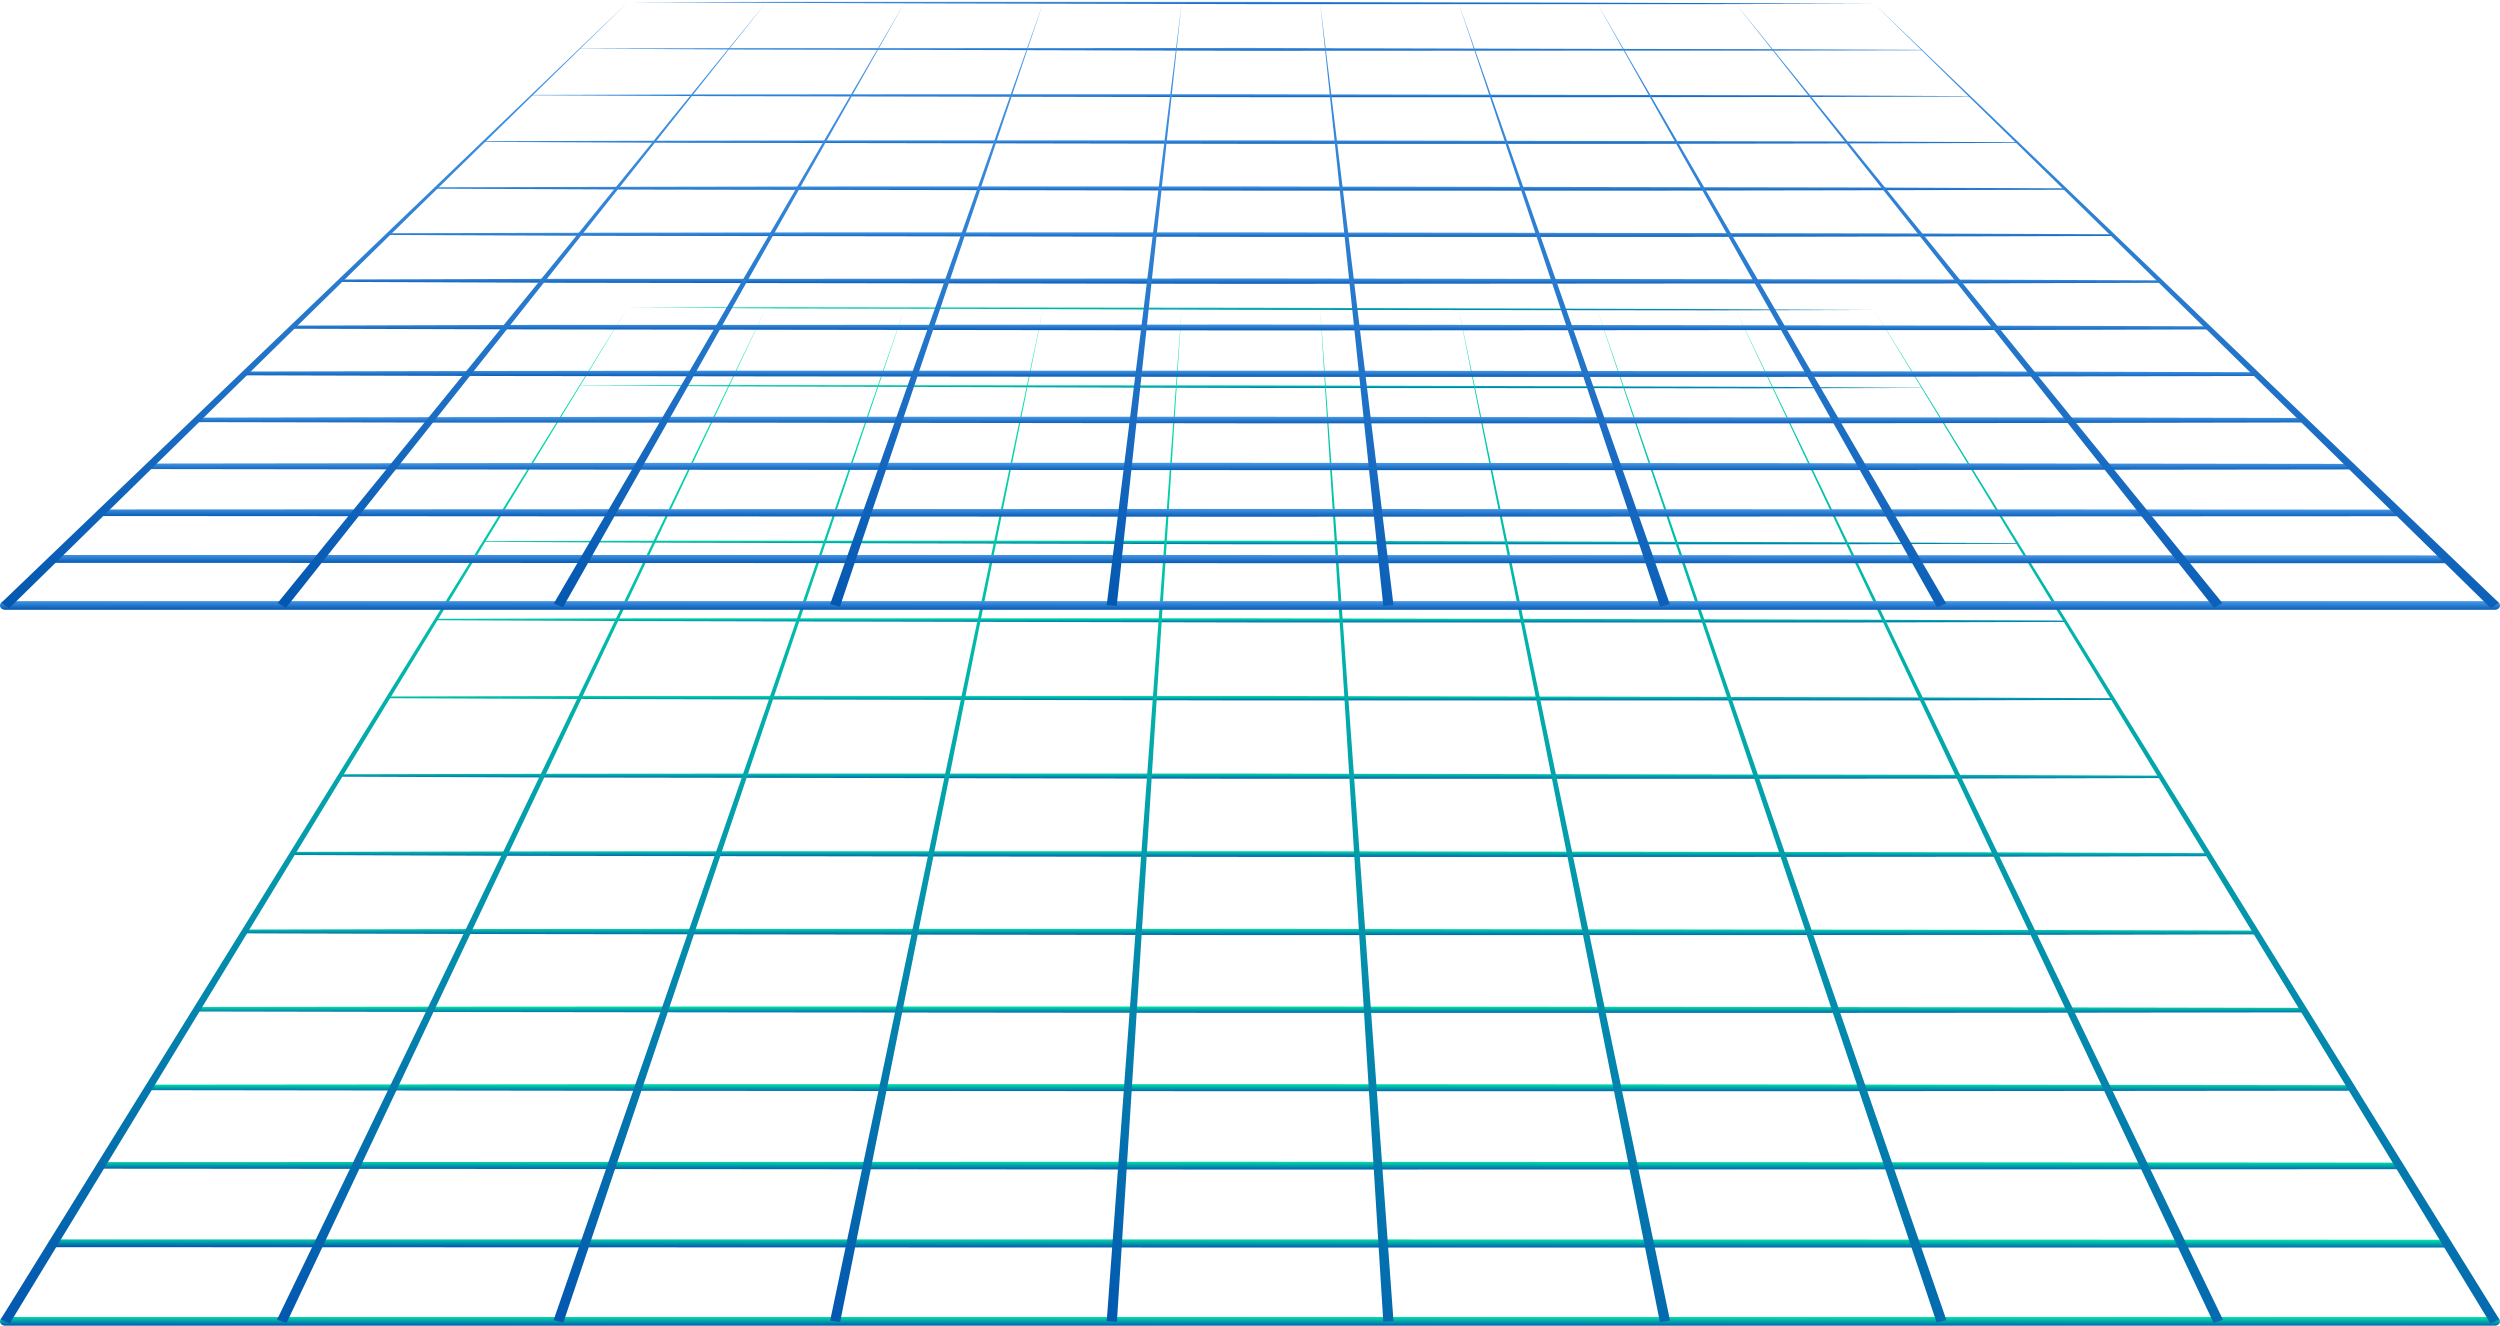 <svg xmlns="http://www.w3.org/2000/svg" width="545" height="289" viewBox="0 0 545 289" fill="none"><path d="M-6.10765e-05 288.056C-6.10996e-05 288.585 0.49 289.001 1.113 289.001L543.887 289.001C544.51 289.001 545 288.585 545 288.056C545 287.527 544.51 287.111 543.887 287.111L1.113 287.111C0.49 287.111 -6.10533e-05 287.527 -6.10765e-05 288.056Z" fill="url(#paint0_linear_3_2)"></path><path d="M533.467 270.262L272.522 270.186L11.578 270.186C11.043 270.224 10.598 270.602 10.598 271.055C10.598 271.509 11.043 271.887 11.578 271.887L272.522 271.962L533.467 271.962C534.001 271.924 534.446 271.546 534.446 271.093C534.446 270.639 534.001 270.262 533.467 270.262Z" fill="url(#paint1_linear_3_2)"></path><path d="M523.047 253.45L272.522 253.261L21.998 253.336C21.552 253.336 21.152 253.639 21.152 254.054C21.152 254.432 21.508 254.773 21.998 254.773L272.522 254.962L523.047 254.886C523.492 254.886 523.893 254.584 523.893 254.168C523.893 253.79 523.537 253.45 523.047 253.45Z" fill="url(#paint2_linear_3_2)"></path><path d="M512.671 236.563L392.619 236.411L272.567 236.336L152.515 236.336L32.462 236.449C32.062 236.449 31.75 236.714 31.75 237.054C31.75 237.394 32.062 237.659 32.462 237.659L152.515 237.81L272.567 237.885L392.619 237.885L512.671 237.772C513.072 237.772 513.384 237.507 513.384 237.167C513.384 236.827 513.072 236.563 512.671 236.563Z" fill="url(#paint3_linear_3_2)"></path><path d="M502.251 219.713L444.853 219.6L387.454 219.524L272.611 219.411L157.769 219.411L100.37 219.448L42.971 219.524C42.66 219.524 42.392 219.751 42.392 220.015C42.392 220.28 42.66 220.507 42.971 220.507L100.37 220.62L157.769 220.695L272.611 220.809L387.454 220.809L444.853 220.771L502.251 220.695C502.563 220.695 502.83 220.469 502.83 220.204C502.83 219.94 502.563 219.713 502.251 219.713Z" fill="url(#paint4_linear_3_2)"></path><path d="M491.831 202.864L437.015 202.712L382.199 202.637L272.567 202.486L162.934 202.486L108.118 202.523L53.302 202.637C53.035 202.637 52.812 202.826 52.812 203.053C52.812 203.279 53.035 203.468 53.302 203.468L108.118 203.619L162.934 203.695L272.567 203.846L382.199 203.846L437.015 203.808L491.831 203.695C492.099 203.695 492.321 203.506 492.321 203.279C492.321 203.053 492.099 202.864 491.831 202.864Z" fill="url(#paint5_linear_3_2)"></path><path d="M481.411 185.976L429.223 185.787L377.034 185.712L272.611 185.56L168.189 185.56L116 185.598L63.811 185.712C63.811 185.712 63.41 185.863 63.41 186.052C63.41 186.241 63.589 186.392 63.811 186.392L116 186.581L168.189 186.656L272.611 186.808L377.034 186.808L429.223 186.77L481.411 186.656C481.411 186.656 481.812 186.505 481.812 186.316C481.812 186.127 481.634 185.976 481.411 185.976Z" fill="url(#paint6_linear_3_2)"></path><path d="M470.991 169.089L421.385 168.9L371.779 168.824L272.567 168.635L173.354 168.635L123.748 168.673L74.142 168.787C74.142 168.787 73.83 168.9 73.83 169.051C73.83 169.202 73.964 169.316 74.142 169.316L123.748 169.505L173.354 169.58L272.567 169.769L371.779 169.769L421.385 169.731L470.991 169.618C470.991 169.618 471.303 169.505 471.303 169.353C471.303 169.202 471.17 169.089 470.991 169.089Z" fill="url(#paint7_linear_3_2)"></path><path d="M460.616 152.202L413.637 152.013L366.658 151.899L272.656 151.71L178.653 151.71L131.675 151.71L84.696 151.824C84.696 151.824 84.473 151.899 84.473 152.013C84.473 152.126 84.562 152.202 84.696 152.202L131.675 152.391L178.653 152.504L272.656 152.693L366.658 152.693L413.637 152.693L460.616 152.58C460.616 152.58 460.839 152.504 460.839 152.391C460.839 152.277 460.75 152.202 460.616 152.202Z" fill="url(#paint8_linear_3_2)"></path><path d="M450.196 135.277L405.8 135.088L361.404 134.974L272.611 134.785L183.819 134.785L139.423 134.785L95.026 134.899C95.026 134.899 94.848 134.974 94.848 135.05C94.848 135.125 94.937 135.201 95.026 135.201L139.423 135.39L183.819 135.503L272.611 135.692L361.404 135.692L405.8 135.692L450.196 135.579C450.196 135.579 450.374 135.503 450.374 135.428C450.374 135.352 450.285 135.277 450.196 135.277Z" fill="url(#paint9_linear_3_2)"></path><path d="M439.776 118.389L398.007 118.2L356.238 118.087L272.656 117.86L189.073 117.86L147.305 117.86L105.536 117.973C105.536 117.973 105.446 118.011 105.446 118.049C105.446 118.087 105.491 118.125 105.536 118.125L147.305 118.314L189.073 118.427L272.656 118.654L356.238 118.654L398.007 118.654L439.776 118.54C439.776 118.54 439.865 118.502 439.865 118.465C439.865 118.427 439.821 118.389 439.776 118.389Z" fill="url(#paint10_linear_3_2)"></path><path d="M429.356 101.464L390.17 101.275L350.984 101.161L272.611 100.935L194.239 100.935L155.053 100.935L115.866 101.01C115.866 101.01 115.822 101.01 115.822 101.048C115.822 101.086 115.822 101.086 115.866 101.086L155.053 101.275L194.239 101.388L272.611 101.615L350.984 101.615L390.17 101.615L429.356 101.539C429.356 101.539 429.401 101.539 429.401 101.502C429.401 101.502 429.401 101.464 429.356 101.464Z" fill="url(#paint11_linear_3_2)"></path><path d="M418.936 84.539L382.377 84.312L345.818 84.199L272.656 84.01L199.538 83.972L162.934 83.934L126.375 84.01L126.375 84.048L162.934 84.237L199.538 84.35L272.656 84.577L345.818 84.615L382.377 84.653L418.936 84.577L418.981 84.539L418.936 84.539Z" fill="url(#paint12_linear_3_2)"></path><path d="M408.561 67.576L374.585 67.387L340.608 67.273L272.7 67.085L204.748 67.009L170.772 66.971L136.84 67.047L170.772 67.236L204.748 67.311L272.7 67.538L340.608 67.614L374.585 67.651L408.561 67.576Z" fill="url(#paint13_linear_3_2)"></path><path d="M544.866 287.64L408.561 67.576L542.907 288.509L544.866 287.64Z" fill="url(#paint14_linear_3_2)"></path><path d="M484.618 287.716L378.37 67.538L482.569 288.396L484.618 287.716Z" fill="url(#paint15_linear_3_2)"></path><path d="M424.324 287.792L348.178 67.463L422.187 288.32L424.324 287.792Z" fill="url(#paint16_linear_3_2)"></path><path d="M364.075 287.905L317.987 67.387L361.849 288.207L364.075 287.905Z" fill="url(#paint17_linear_3_2)"></path><path d="M303.782 288.018L287.796 67.349L301.556 288.131L303.782 288.018Z" fill="url(#paint18_linear_3_2)"></path><path d="M243.489 288.131L257.605 67.274L241.262 288.018L243.489 288.131Z" fill="url(#paint19_linear_3_2)"></path><path d="M183.151 288.207L227.414 67.198L180.969 287.905L183.151 288.207Z" fill="url(#paint20_linear_3_2)"></path><path d="M122.813 288.32L197.222 67.161L120.676 287.792L122.813 288.32Z" fill="url(#paint21_linear_3_2)"></path><path d="M62.475 288.396L167.031 67.085L60.382 287.716L62.475 288.396Z" fill="url(#paint22_linear_3_2)"></path><path d="M2.137 288.509L136.84 67.047L0.133 287.64L2.137 288.509Z" fill="url(#paint23_linear_3_2)"></path><path d="M-3.05589e-05 131.99C-3.0582e-05 132.519 0.49 132.935 1.113 132.935L543.887 132.935C544.51 132.935 545 132.519 545 131.99C545 131.461 544.51 131.045 543.887 131.045L1.113 131.045C0.49 131.045 -3.05357e-05 131.461 -3.05589e-05 131.99Z" fill="url(#paint24_linear_3_2)"></path><path d="M533.467 121.072L272.522 120.996L11.578 120.996C11.043 121.034 10.598 121.412 10.598 121.865C10.598 122.319 11.043 122.697 11.578 122.697L272.522 122.772L533.467 122.772C534.001 122.734 534.446 122.357 534.446 121.903C534.446 121.45 534.001 121.072 533.467 121.072Z" fill="url(#paint25_linear_3_2)"></path><path d="M523.047 111.098L272.522 110.947L21.998 111.06C21.552 111.06 21.152 111.362 21.152 111.778C21.152 112.156 21.508 112.496 21.998 112.496L272.522 112.647L523.047 112.534C523.492 112.534 523.893 112.232 523.893 111.816C523.893 111.438 523.537 111.098 523.047 111.098Z" fill="url(#paint26_linear_3_2)"></path><path d="M512.671 101.124L392.619 100.973L272.567 100.897L152.515 100.897L32.462 101.049C32.062 101.049 31.75 101.313 31.75 101.653C31.75 101.993 32.062 102.258 32.462 102.258L152.515 102.409L272.567 102.485L392.619 102.485L512.671 102.334C513.072 102.334 513.384 102.069 513.384 101.729C513.384 101.389 513.072 101.124 512.671 101.124Z" fill="url(#paint27_linear_3_2)"></path><path d="M502.251 91.112L444.853 90.999L387.454 90.999L272.611 90.848L157.769 90.848L100.37 90.924L42.971 91.037C42.66 91.037 42.392 91.264 42.392 91.528C42.392 91.793 42.66 92.019 42.971 92.019L100.37 92.133L157.769 92.133L272.611 92.284L387.454 92.284L444.853 92.209L502.251 92.095C502.563 92.095 502.83 91.868 502.83 91.604C502.83 91.339 502.563 91.112 502.251 91.112Z" fill="url(#paint28_linear_3_2)"></path><path d="M491.831 81.139L437.015 80.988L382.199 80.912L272.567 80.799L162.934 80.799L108.118 80.874L53.302 80.988C53.035 80.988 52.812 81.177 52.812 81.403C52.812 81.63 53.035 81.819 53.302 81.819L108.118 81.97L162.934 82.046L272.567 82.159L382.199 82.159L437.015 82.084L491.831 81.97C492.099 81.97 492.321 81.781 492.321 81.555C492.321 81.328 492.099 81.139 491.831 81.139Z" fill="url(#paint29_linear_3_2)"></path><path d="M481.412 71.127L429.223 70.976L377.034 70.901L272.611 70.749L168.189 70.825L116 70.825L63.811 70.976C63.589 70.976 63.41 71.127 63.41 71.316C63.41 71.505 63.589 71.656 63.811 71.656L116 71.808L168.189 71.883L272.611 72.034L377.034 71.959L429.223 71.959L481.412 71.808C481.634 71.808 481.812 71.656 481.812 71.468C481.812 71.278 481.634 71.127 481.412 71.127Z" fill="url(#paint30_linear_3_2)"></path><path d="M470.992 61.116L421.385 60.927L371.779 60.851L272.567 60.7L173.354 60.776L123.748 60.776L74.142 60.927C73.964 60.927 73.83 61.04 73.83 61.191C73.83 61.343 73.964 61.456 74.142 61.456L123.748 61.645L173.354 61.721L272.567 61.872L371.779 61.796L421.385 61.796L470.992 61.645C471.17 61.645 471.303 61.532 471.303 61.38C471.303 61.229 471.17 61.116 470.992 61.116Z" fill="url(#paint31_linear_3_2)"></path><path d="M460.616 51.067L413.637 50.878L366.658 50.802L272.656 50.651L178.653 50.651L131.675 50.727L84.696 50.84C84.696 50.84 84.473 50.916 84.473 51.029C84.473 51.142 84.562 51.218 84.696 51.218L131.675 51.407L178.653 51.483L272.656 51.634L366.658 51.634L413.637 51.558L460.616 51.445C460.616 51.445 460.839 51.369 460.839 51.256C460.839 51.142 460.75 51.067 460.616 51.067Z" fill="url(#paint32_linear_3_2)"></path><path d="M450.196 41.055L405.8 40.866L361.404 40.791L272.611 40.639L183.819 40.639L139.423 40.715L95.026 40.828C95.026 40.828 94.848 40.904 94.848 40.98C94.848 41.055 94.937 41.131 95.026 41.131L139.423 41.32L183.819 41.395L272.611 41.547L361.404 41.547L405.8 41.471L450.196 41.358C450.196 41.358 450.374 41.282 450.374 41.206C450.374 41.131 450.285 41.055 450.196 41.055Z" fill="url(#paint33_linear_3_2)"></path><path d="M439.776 31.006L398.007 30.817L356.238 30.741L272.656 30.59L189.073 30.59L147.305 30.666L105.536 30.779C105.536 30.779 105.446 30.817 105.446 30.855C105.446 30.892 105.491 30.93 105.536 30.93L147.305 31.119L189.073 31.195L272.656 31.346L356.238 31.346L398.007 31.27L439.776 31.157C439.776 31.157 439.865 31.119 439.865 31.081C439.865 31.044 439.821 31.006 439.776 31.006Z" fill="url(#paint34_linear_3_2)"></path><path d="M429.356 20.956L390.17 20.767L350.984 20.692L272.611 20.541L194.239 20.541L155.053 20.578L115.866 20.692C115.866 20.692 115.822 20.692 115.822 20.73C115.822 20.767 115.822 20.767 115.866 20.767L155.053 20.956L194.239 21.032L272.611 21.183L350.984 21.183L390.17 21.145L429.356 21.032C429.356 21.032 429.401 21.032 429.401 20.994C429.401 20.994 429.401 20.956 429.356 20.956Z" fill="url(#paint35_linear_3_2)"></path><path d="M418.936 10.869L382.377 10.718L345.818 10.643L272.656 10.454L199.538 10.491L162.934 10.491L126.375 10.567L126.375 10.605L162.934 10.794L199.538 10.869L272.656 11.058L345.818 11.021L382.377 11.021L418.936 10.945L418.981 10.907L418.936 10.869Z" fill="url(#paint36_linear_3_2)"></path><path d="M408.561 0.82L374.585 0.669L340.608 0.556L272.7 0.404L204.748 0.404L170.772 0.404L136.84 0.48L170.772 0.631L204.748 0.745L272.7 0.896L340.608 0.896L374.585 0.896L408.561 0.82Z" fill="url(#paint37_linear_3_2)"></path><path d="M544.733 131.385L408.561 0.82L543.041 132.632L544.733 131.385Z" fill="url(#paint38_linear_3_2)"></path><path d="M484.484 131.461L378.37 0.782L482.658 132.519L484.484 131.461Z" fill="url(#paint39_linear_3_2)"></path><path d="M424.28 131.574L348.178 0.744L422.276 132.405L424.28 131.574Z" fill="url(#paint40_linear_3_2)"></path><path d="M364.031 131.725L317.987 0.707L361.894 132.254L364.031 131.725Z" fill="url(#paint41_linear_3_2)"></path><path d="M303.782 131.914L287.796 0.669L301.556 132.103L303.782 131.914Z" fill="url(#paint42_linear_3_2)"></path><path d="M243.444 132.103L257.605 0.631L241.262 131.914L243.444 132.103Z" fill="url(#paint43_linear_3_2)"></path><path d="M183.106 132.254L227.414 0.593L180.969 131.725L183.106 132.254Z" fill="url(#paint44_linear_3_2)"></path><path d="M122.724 132.405L197.222 0.556L120.72 131.574L122.724 132.405Z" fill="url(#paint45_linear_3_2)"></path><path d="M62.342 132.519L167.031 0.518L60.516 131.461L62.342 132.519Z" fill="url(#paint46_linear_3_2)"></path><path d="M1.959 132.632L136.84 0.48L0.312 131.385L1.959 132.632Z" fill="url(#paint47_linear_3_2)"></path><defs><linearGradient id="paint0_linear_3_2" x1="457.411" y1="287.111" x2="457.41" y2="289.223" gradientUnits="userSpaceOnUse"><stop stop-color="#01E6A6"></stop><stop offset="1" stop-color="#0458B0"></stop></linearGradient><linearGradient id="paint1_linear_3_2" x1="450.257" y1="270.186" x2="450.255" y2="272.171" gradientUnits="userSpaceOnUse"><stop stop-color="#01E6A6"></stop><stop offset="1" stop-color="#0458B0"></stop></linearGradient><linearGradient id="paint2_linear_3_2" x1="443.095" y1="253.261" x2="443.094" y2="255.162" gradientUnits="userSpaceOnUse"><stop stop-color="#01E6A6"></stop><stop offset="1" stop-color="#0458B0"></stop></linearGradient><linearGradient id="paint3_linear_3_2" x1="435.978" y1="236.336" x2="435.978" y2="238.068" gradientUnits="userSpaceOnUse"><stop stop-color="#01E6A6"></stop><stop offset="1" stop-color="#0458B0"></stop></linearGradient><linearGradient id="paint4_linear_3_2" x1="428.831" y1="219.411" x2="428.831" y2="220.974" gradientUnits="userSpaceOnUse"><stop stop-color="#01E6A6"></stop><stop offset="1" stop-color="#0458B0"></stop></linearGradient><linearGradient id="paint5_linear_3_2" x1="421.686" y1="202.486" x2="421.685" y2="204.007" gradientUnits="userSpaceOnUse"><stop stop-color="#01E6A6"></stop><stop offset="1" stop-color="#0458B0"></stop></linearGradient><linearGradient id="paint6_linear_3_2" x1="414.569" y1="185.56" x2="414.568" y2="186.954" gradientUnits="userSpaceOnUse"><stop stop-color="#01E6A6"></stop><stop offset="1" stop-color="#0458B0"></stop></linearGradient><linearGradient id="paint7_linear_3_2" x1="407.424" y1="168.635" x2="407.423" y2="169.903" gradientUnits="userSpaceOnUse"><stop stop-color="#01E6A6"></stop><stop offset="1" stop-color="#0458B0"></stop></linearGradient><linearGradient id="paint8_linear_3_2" x1="400.351" y1="151.71" x2="400.351" y2="152.809" gradientUnits="userSpaceOnUse"><stop stop-color="#01E6A6"></stop><stop offset="1" stop-color="#0458B0"></stop></linearGradient><linearGradient id="paint9_linear_3_2" x1="393.236" y1="134.785" x2="393.236" y2="135.799" gradientUnits="userSpaceOnUse"><stop stop-color="#01E6A6"></stop><stop offset="1" stop-color="#0458B0"></stop></linearGradient><linearGradient id="paint10_linear_3_2" x1="386.119" y1="117.86" x2="386.119" y2="118.747" gradientUnits="userSpaceOnUse"><stop stop-color="#01E6A6"></stop><stop offset="1" stop-color="#0458B0"></stop></linearGradient><linearGradient id="paint11_linear_3_2" x1="379.004" y1="100.935" x2="379.004" y2="101.695" gradientUnits="userSpaceOnUse"><stop stop-color="#01E6A6"></stop><stop offset="1" stop-color="#0458B0"></stop></linearGradient><linearGradient id="paint12_linear_3_2" x1="371.955" y1="83.934" x2="371.955" y2="84.737" gradientUnits="userSpaceOnUse"><stop stop-color="#01E6A6"></stop><stop offset="1" stop-color="#0458B0"></stop></linearGradient><linearGradient id="paint13_linear_3_2" x1="364.891" y1="66.971" x2="364.891" y2="67.732" gradientUnits="userSpaceOnUse"><stop stop-color="#01E6A6"></stop><stop offset="1" stop-color="#0458B0"></stop></linearGradient><linearGradient id="paint14_linear_3_2" x1="522.96" y1="67.576" x2="465.316" y2="300.265" gradientUnits="userSpaceOnUse"><stop stop-color="#01E6A6"></stop><stop offset="1" stop-color="#0458B0"></stop></linearGradient><linearGradient id="paint15_linear_3_2" x1="467.542" y1="67.538" x2="396.297" y2="291.788" gradientUnits="userSpaceOnUse"><stop stop-color="#01E6A6"></stop><stop offset="1" stop-color="#0458B0"></stop></linearGradient><linearGradient id="paint16_linear_3_2" x1="412.087" y1="67.463" x2="320.617" y2="273.799" gradientUnits="userSpaceOnUse"><stop stop-color="#01E6A6"></stop><stop offset="1" stop-color="#0458B0"></stop></linearGradient><linearGradient id="paint17_linear_3_2" x1="356.668" y1="67.387" x2="239.005" y2="228.067" gradientUnits="userSpaceOnUse"><stop stop-color="#01E6A6"></stop><stop offset="1" stop-color="#0458B0"></stop></linearGradient><linearGradient id="paint18_linear_3_2" x1="301.213" y1="67.349" x2="205.723" y2="112.588" gradientUnits="userSpaceOnUse"><stop stop-color="#01E6A6"></stop><stop offset="1" stop-color="#0458B0"></stop></linearGradient><linearGradient id="paint19_linear_3_2" x1="254.978" y1="67.274" x2="158.148" y2="114.153" gradientUnits="userSpaceOnUse"><stop stop-color="#01E6A6"></stop><stop offset="1" stop-color="#0458B0"></stop></linearGradient><linearGradient id="paint20_linear_3_2" x1="219.949" y1="67.198" x2="102.431" y2="228.782" gradientUnits="userSpaceOnUse"><stop stop-color="#01E6A6"></stop><stop offset="1" stop-color="#0458B0"></stop></linearGradient><linearGradient id="paint21_linear_3_2" x1="184.92" y1="67.161" x2="93.565" y2="274.042" gradientUnits="userSpaceOnUse"><stop stop-color="#01E6A6"></stop><stop offset="1" stop-color="#0458B0"></stop></linearGradient><linearGradient id="paint22_linear_3_2" x1="149.891" y1="67.085" x2="78.6" y2="291.866" gradientUnits="userSpaceOnUse"><stop stop-color="#01E6A6"></stop><stop offset="1" stop-color="#0458B0"></stop></linearGradient><linearGradient id="paint23_linear_3_2" x1="114.869" y1="67.047" x2="57.115" y2="300.308" gradientUnits="userSpaceOnUse"><stop stop-color="#01E6A6"></stop><stop offset="1" stop-color="#0458B0"></stop></linearGradient><linearGradient id="paint24_linear_3_2" x1="457.411" y1="131.045" x2="457.41" y2="133.158" gradientUnits="userSpaceOnUse"><stop stop-color="#4999E9"></stop><stop offset="1" stop-color="#0458B0"></stop></linearGradient><linearGradient id="paint25_linear_3_2" x1="450.257" y1="120.996" x2="450.256" y2="122.982" gradientUnits="userSpaceOnUse"><stop stop-color="#4999E9"></stop><stop offset="1" stop-color="#0458B0"></stop></linearGradient><linearGradient id="paint26_linear_3_2" x1="443.095" y1="110.947" x2="443.094" y2="112.848" gradientUnits="userSpaceOnUse"><stop stop-color="#4999E9"></stop><stop offset="1" stop-color="#0458B0"></stop></linearGradient><linearGradient id="paint27_linear_3_2" x1="435.978" y1="100.897" x2="435.978" y2="102.672" gradientUnits="userSpaceOnUse"><stop stop-color="#4999E9"></stop><stop offset="1" stop-color="#0458B0"></stop></linearGradient><linearGradient id="paint28_linear_3_2" x1="428.831" y1="90.848" x2="428.831" y2="92.453" gradientUnits="userSpaceOnUse"><stop stop-color="#4999E9"></stop><stop offset="1" stop-color="#0458B0"></stop></linearGradient><linearGradient id="paint29_linear_3_2" x1="421.686" y1="80.799" x2="421.685" y2="82.32" gradientUnits="userSpaceOnUse"><stop stop-color="#4999E9"></stop><stop offset="1" stop-color="#0458B0"></stop></linearGradient><linearGradient id="paint30_linear_3_2" x1="414.569" y1="70.749" x2="414.568" y2="72.186" gradientUnits="userSpaceOnUse"><stop stop-color="#4999E9"></stop><stop offset="1" stop-color="#0458B0"></stop></linearGradient><linearGradient id="paint31_linear_3_2" x1="407.424" y1="60.7" x2="407.423" y2="62.01" gradientUnits="userSpaceOnUse"><stop stop-color="#4999E9"></stop><stop offset="1" stop-color="#0458B0"></stop></linearGradient><linearGradient id="paint32_linear_3_2" x1="400.351" y1="50.651" x2="400.351" y2="51.75" gradientUnits="userSpaceOnUse"><stop stop-color="#4999E9"></stop><stop offset="1" stop-color="#0458B0"></stop></linearGradient><linearGradient id="paint33_linear_3_2" x1="393.236" y1="40.639" x2="393.236" y2="41.653" gradientUnits="userSpaceOnUse"><stop stop-color="#4999E9"></stop><stop offset="1" stop-color="#0458B0"></stop></linearGradient><linearGradient id="paint34_linear_3_2" x1="386.119" y1="30.59" x2="386.119" y2="31.435" gradientUnits="userSpaceOnUse"><stop stop-color="#4999E9"></stop><stop offset="1" stop-color="#0458B0"></stop></linearGradient><linearGradient id="paint35_linear_3_2" x1="379.004" y1="20.541" x2="379.004" y2="21.259" gradientUnits="userSpaceOnUse"><stop stop-color="#4999E9"></stop><stop offset="1" stop-color="#0458B0"></stop></linearGradient><linearGradient id="paint36_linear_3_2" x1="371.955" y1="10.454" x2="371.955" y2="11.13" gradientUnits="userSpaceOnUse"><stop stop-color="#4999E9"></stop><stop offset="1" stop-color="#0458B0"></stop></linearGradient><linearGradient id="paint37_linear_3_2" x1="364.891" y1="0.404" x2="364.891" y2="0.954" gradientUnits="userSpaceOnUse"><stop stop-color="#4999E9"></stop><stop offset="1" stop-color="#0458B0"></stop></linearGradient><linearGradient id="paint38_linear_3_2" x1="522.848" y1="0.82" x2="501.516" y2="145.01" gradientUnits="userSpaceOnUse"><stop stop-color="#4999E9"></stop><stop offset="1" stop-color="#0458B0"></stop></linearGradient><linearGradient id="paint39_linear_3_2" x1="467.43" y1="0.782" x2="440.459" y2="142.926" gradientUnits="userSpaceOnUse"><stop stop-color="#4999E9"></stop><stop offset="1" stop-color="#0458B0"></stop></linearGradient><linearGradient id="paint40_linear_3_2" x1="412.049" y1="0.744" x2="375.676" y2="138.303" gradientUnits="userSpaceOnUse"><stop stop-color="#4999E9"></stop><stop offset="1" stop-color="#0458B0"></stop></linearGradient><linearGradient id="paint41_linear_3_2" x1="356.631" y1="0.707" x2="302.703" y2="124.208" gradientUnits="userSpaceOnUse"><stop stop-color="#4999E9"></stop><stop offset="1" stop-color="#0458B0"></stop></linearGradient><linearGradient id="paint42_linear_3_2" x1="301.213" y1="0.669" x2="229.627" y2="57.637" gradientUnits="userSpaceOnUse"><stop stop-color="#4999E9"></stop><stop offset="1" stop-color="#0458B0"></stop></linearGradient><linearGradient id="paint43_linear_3_2" x1="254.978" y1="0.631" x2="183.037" y2="59.141" gradientUnits="userSpaceOnUse"><stop stop-color="#4999E9"></stop><stop offset="1" stop-color="#0458B0"></stop></linearGradient><linearGradient id="paint44_linear_3_2" x1="219.949" y1="0.593" x2="166.261" y2="124.509" gradientUnits="userSpaceOnUse"><stop stop-color="#4999E9"></stop><stop offset="1" stop-color="#0458B0"></stop></linearGradient><linearGradient id="paint45_linear_3_2" x1="184.927" y1="0.556" x2="148.623" y2="138.38" gradientUnits="userSpaceOnUse"><stop stop-color="#4999E9"></stop><stop offset="1" stop-color="#0458B0"></stop></linearGradient><linearGradient id="paint46_linear_3_2" x1="149.913" y1="0.518" x2="122.932" y2="142.964" gradientUnits="userSpaceOnUse"><stop stop-color="#4999E9"></stop><stop offset="1" stop-color="#0458B0"></stop></linearGradient><linearGradient id="paint47_linear_3_2" x1="114.898" y1="0.48" x2="93.512" y2="145.042" gradientUnits="userSpaceOnUse"><stop stop-color="#4999E9"></stop><stop offset="1" stop-color="#0458B0"></stop></linearGradient></defs></svg>